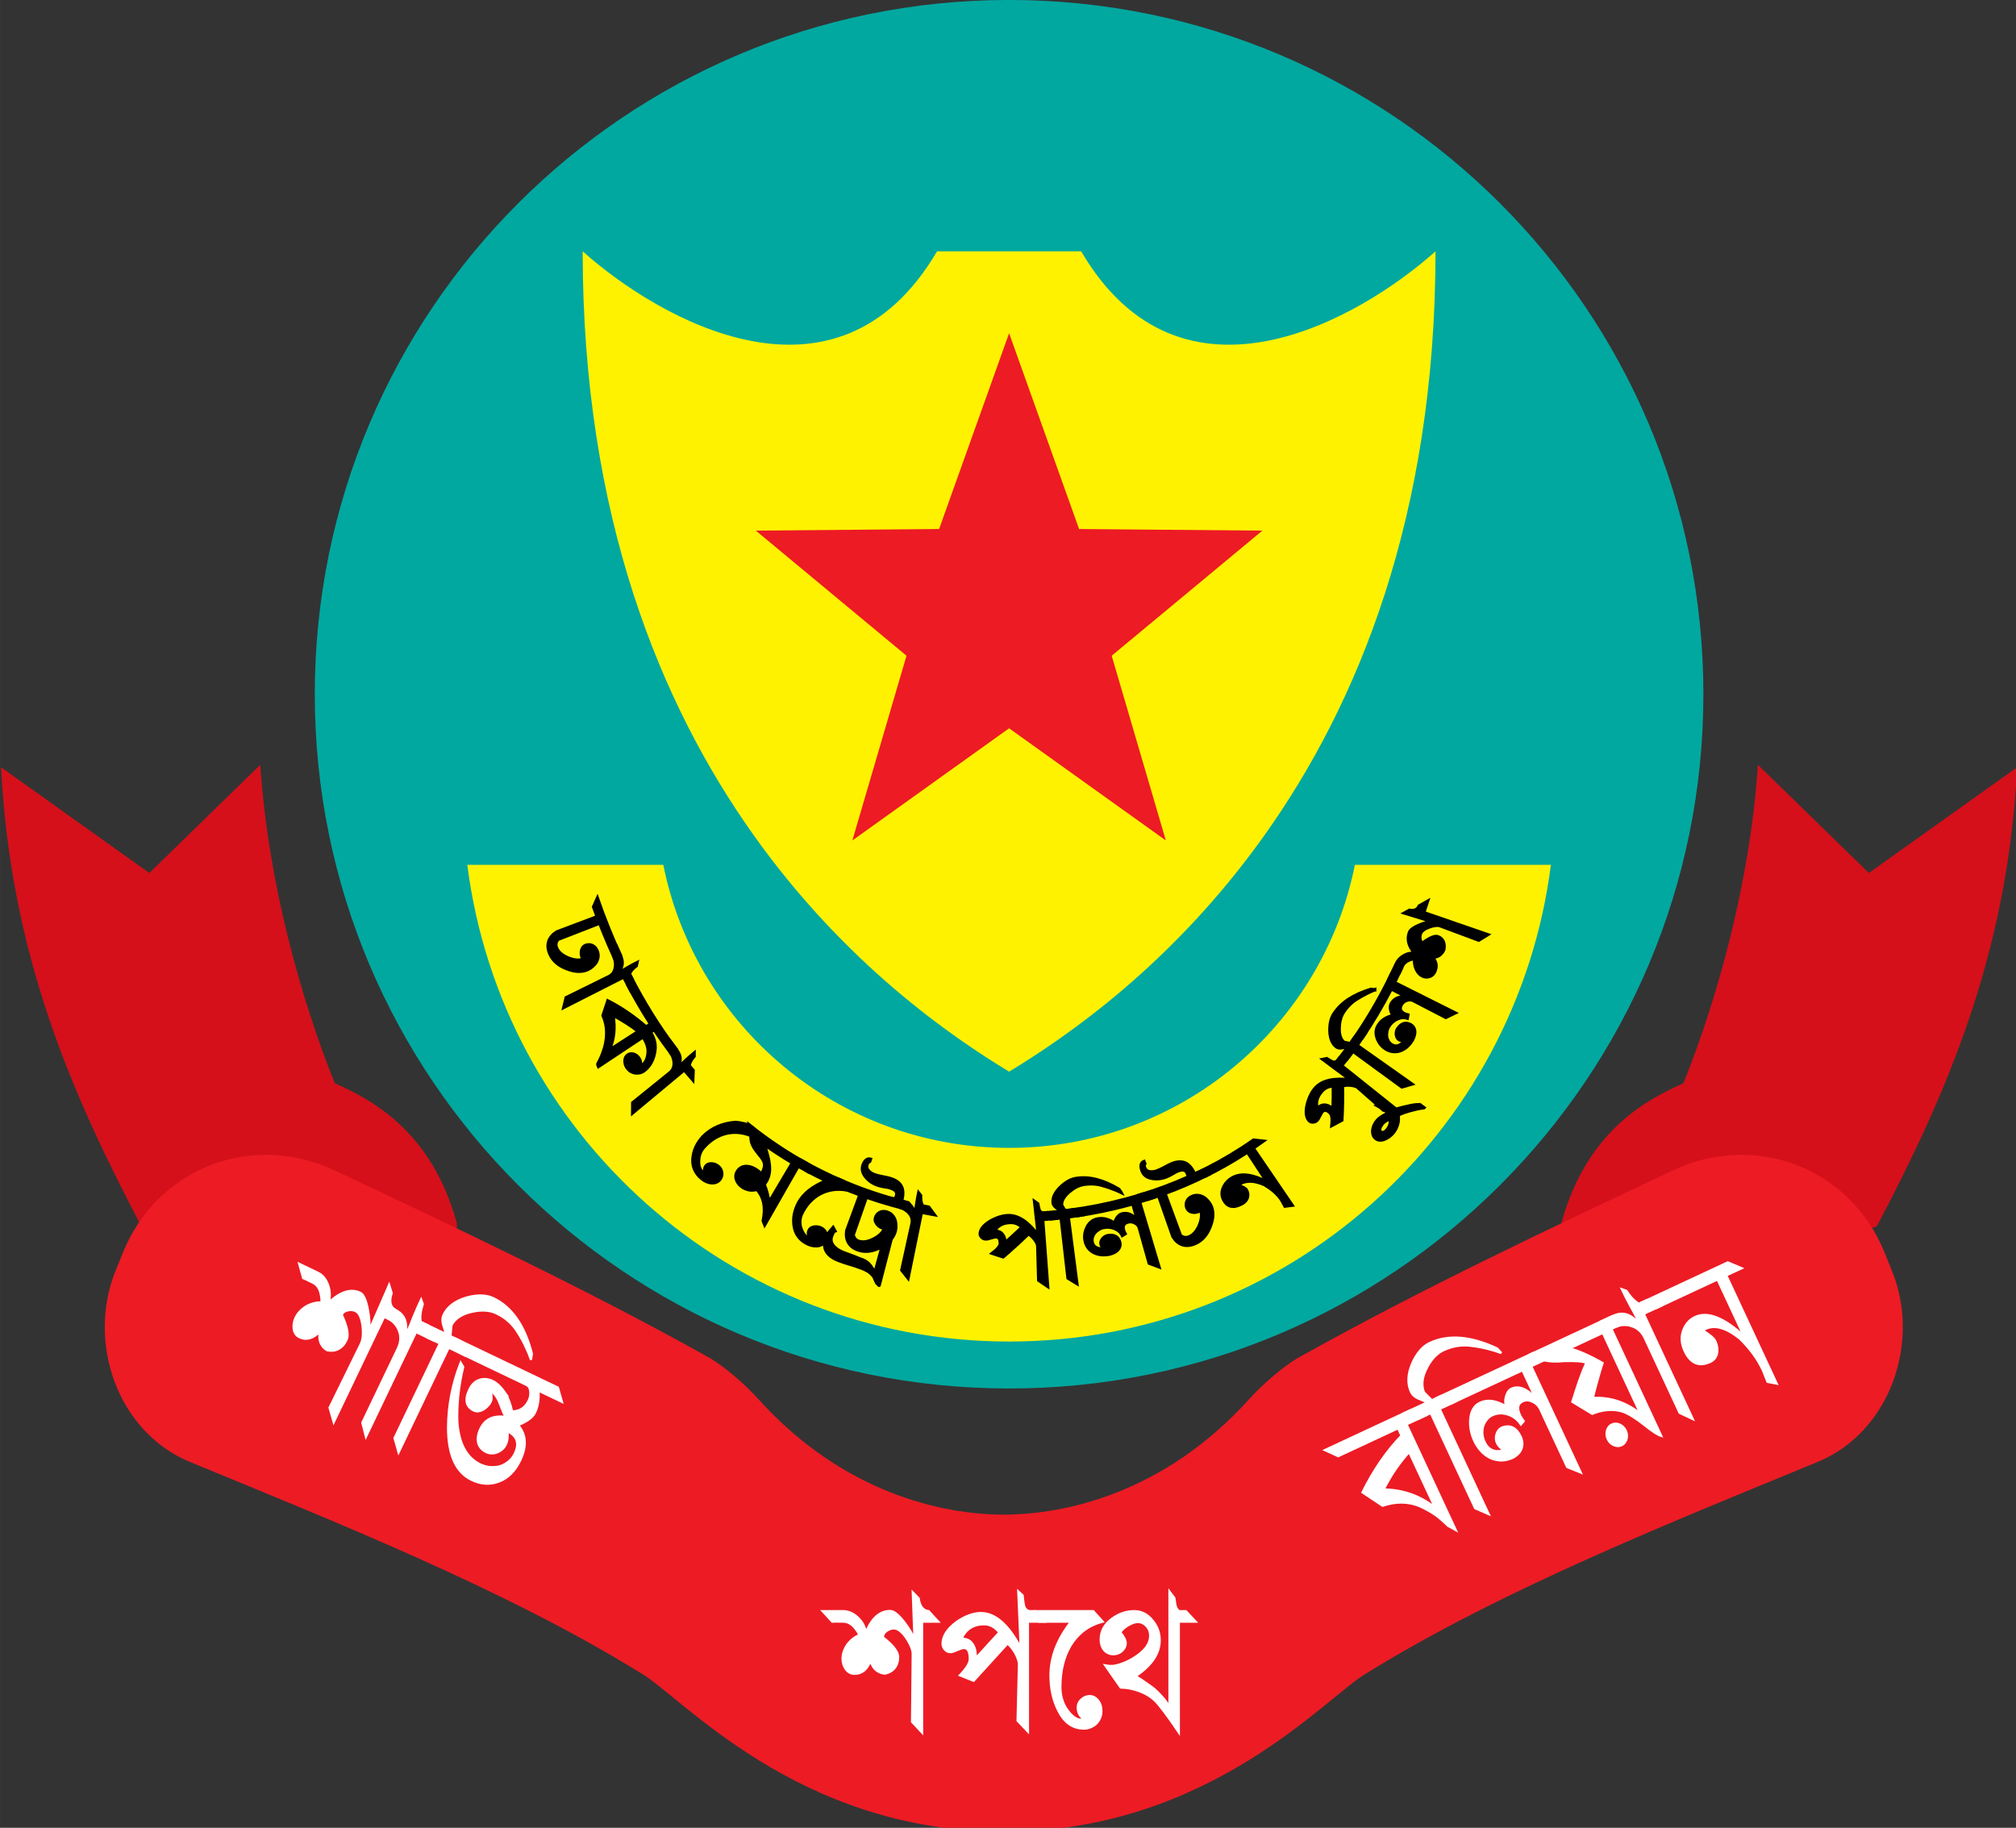 <?xml version="1.0" encoding="UTF-8" standalone="no"?>
<!-- Created with Inkscape (http://www.inkscape.org/) -->

<svg
   width="150.05"
   height="136.05"
   viewBox="0 0 39.701 35.997"
   version="1.1"
   id="svg136441"
   xmlns="http://www.w3.org/2000/svg"
   xmlns:svg="http://www.w3.org/2000/svg"
   xmlns:rdf="http://www.w3.org/1999/02/22-rdf-syntax-ns#"
   xmlns:cc="http://creativecommons.org/ns#"
   xmlns:dc="http://purl.org/dc/elements/1.1/">
  <rect x="0" y="0" width="39.701" height="35.997" fill="#333333" stroke="none"/>
  <title
     id="title891">Dhaka Metropolitan Police (DMP) Logo</title>
  <defs
     id="defs136438">
    <clipPath
       id="clip0">
      <rect
         x="274"
         y="88"
         width="481"
         height="481"
         id="rect139805" />
    </clipPath>
  </defs>
  <g
     id="layer1"
     transform="matrix(0.15,0,0,0.15,0.006,3.978345e-4)">
    <g
       id="g138599"
       transform="matrix(0.265,0,0,0.265,-385.583,-0.669)" />
    <g
       id="g138601"
       transform="matrix(0.265,0,0,0.265,-385.583,-0.669)" />
    <g
       id="g138603"
       transform="matrix(0.265,0,0,0.265,-385.583,-0.669)" />
    <g
       id="g138605"
       transform="matrix(0.265,0,0,0.265,-385.583,-0.669)" />
    <g
       id="g138607"
       transform="matrix(0.265,0,0,0.265,-385.583,-0.669)" />
    <g
       id="g138609"
       transform="matrix(0.265,0,0,0.265,-385.583,-0.669)" />
    <g
       id="g138611"
       transform="matrix(0.265,0,0,0.265,-385.583,-0.669)" />
    <g
       id="g138613"
       transform="matrix(0.265,0,0,0.265,-385.583,-0.669)" />
    <g
       id="g138615"
       transform="matrix(0.265,0,0,0.265,-385.583,-0.669)" />
    <g
       id="g138617"
       transform="matrix(0.265,0,0,0.265,-385.583,-0.669)" />
    <g
       id="g138619"
       transform="matrix(0.265,0,0,0.265,-385.583,-0.669)" />
    <g
       id="g138621"
       transform="matrix(0.265,0,0,0.265,-385.583,-0.669)" />
    <g
       id="g138623"
       transform="matrix(0.265,0,0,0.265,-385.583,-0.669)" />
    <g
       id="g138625"
       transform="matrix(0.265,0,0,0.265,-385.583,-0.669)" />
    <g
       id="g138627"
       transform="matrix(0.265,0,0,0.265,-385.583,-0.669)" />
    <g
       id="g58501"
       transform="matrix(0.975,0,0,0.975,-193.416,23.047)">
      <g
         id="g58450">
        <path
           d="m 240.721,69.845 c 0,-51.633 41.857,-93.49 93.49,-93.49 51.633,0 93.49,41.857 93.49,93.49 0,51.633 -41.857,93.49 -93.49,93.49 -51.633,0 -93.49,-41.857 -93.49,-93.49 z"
           fill="#4472c4"
           fill-rule="evenodd"
           id="path139810"
           style="fill:#01a8a0;fill-opacity:1;stroke-width:0.39" />
        <g
           id="g139779"
           transform="translate(229.212,-83.063)">
          <path
             id="path136553"
             style="fill:#fef200;fill-opacity:1;stroke:none;stroke-width:0.265px;stroke-linecap:butt;stroke-linejoin:miter;stroke-opacity:1"
             d="m 47.581,93.266 c 0,71.467 42.116,101.166 57.419,110.468 15.302,-9.303 57.419,-39.001 57.419,-110.468 -10.169,9.077 -34.203,23.056 -47.716,0 H 105 95.298 c -13.513,23.056 -37.548,9.077 -47.716,-10e-7 z" />
          <path
             id="polygon138597"
             d="m 105,104.291 -9.424,26.369 -24.682,0.216 20.291,16.847 -7.291,24.877 21.106,-15.105 21.106,15.105 -7.291,-24.877 20.291,-16.847 -24.682,-0.216 z"
             style="fill:#ed1b24;fill-opacity:1;stroke-width:0.07" />
        </g>
        <g
           id="g58422">
          <path
             id="path145574"
             style="fill:#fef200;fill-opacity:1;stroke-width:0.307"
             d="m 261.256,92.817 c 4.609,36.201 35.503,64.196 72.956,64.196 37.453,0 68.347,-27.994 72.956,-64.196 h -26.393 c -4.354,21.738 -23.544,38.118 -46.563,38.118 -23.02,0 -42.21,-16.379 -46.564,-38.118 z" />
          <g
             aria-label="ঢাকা মেট্রো পলিটন পুলিশ"
             id="text11622"
             style="font-size:58.96px;line-height:1.25;font-family:'Siyam Rupali';-inkscape-font-specification:'Siyam Rupali';stroke:#000000;stroke-width:1.716;stroke-miterlimit:4;stroke-dasharray:none;stroke-opacity:1"
             transform="matrix(0.262,0,0,0.262,198.675,10.624)">
            <path
               d="m 306.893,343.675 -21.5,8.365 c -1.073,1.364 -1.308,2.815 -0.698,4.335 0.871,2.17 2.905,3.951 6.075,5.268 2.935,1.166 5.504,1.381 7.703,0.712 -0.209,-0.379 -0.418,-0.758 -0.626,-1.138 -0.199,-0.557 -0.325,-1.145 -0.376,-1.765 -0.051,-0.619 -0.002,-1.207 0.148,-1.761 0.15,-0.554 0.382,-1.068 0.696,-1.542 0.331,-0.432 0.751,-0.753 1.26,-0.965 1.126,-0.47 2.251,-0.478 3.376,-0.037 1.143,0.482 1.99,1.369 2.554,2.667 0.845,1.946 0.714,3.911 -0.397,5.935 -0.441,0.739 -1.052,1.437 -1.833,2.093 -0.727,0.68 -1.535,1.227 -2.428,1.639 -2.96,1.364 -6.559,1.299 -10.781,-0.358 -4.419,-1.619 -7.401,-4.291 -8.862,-7.891 -0.944,-2.326 -1.073,-4.441 -0.405,-6.313 0.669,-1.874 2.034,-3.438 4.079,-4.704 l 20.757,-7.822 c -0.636,-1.685 -1.259,-3.376 -1.869,-5.072 0.639,-1.475 1.288,-2.941 1.945,-4.399 3.534,10.135 7.526,20.091 12.013,29.767 -0.486,1.569 -0.96,3.147 -1.421,4.733 -3.405,-7.108 -6.536,-14.371 -9.41,-21.748 z"
               style="font-family:Kalpurush;-inkscape-font-specification:Kalpurush;stroke:#000000;stroke-width:1.716;stroke-miterlimit:4;stroke-dasharray:none;stroke-opacity:1"
               id="path23068" />
            <path
               d="m 319.221,371.345 -30.757,15.619 c 0.39,-1.66 0.794,-3.312 1.21,-4.955 l 21.955,-10.818 c 0.917,-0.452 1.648,-1.058 2.197,-1.814 0.549,-0.756 0.9,-1.606 1.057,-2.55 0.211,-0.922 0.255,-1.879 0.133,-2.875 -0.104,-1.052 -0.372,-2.046 -0.805,-2.989 0.496,-1.56 1.003,-3.112 1.523,-4.655 0.557,1.251 1.121,2.499 1.694,3.741 0.913,1.98 1.23,3.694 0.936,5.17 -0.258,1.457 -1.138,2.968 -2.642,4.537 0.599,-0.297 1.329,-0.682 2.191,-1.157 0.863,-0.475 1.863,-1.065 3.006,-1.772 1.125,-0.65 2.104,-1.204 2.931,-1.658 0.863,-0.472 1.595,-0.856 2.194,-1.151 -0.116,0.523 -0.23,1.046 -0.343,1.57 -1.926,1.427 -3.106,2.847 -3.536,4.262 0.482,0.951 0.968,1.898 1.46,2.842 -0.434,1.548 -0.856,3.104 -1.265,4.668 -1.07,-1.991 -2.116,-3.996 -3.14,-6.015 z"
               style="font-family:Kalpurush;-inkscape-font-specification:Kalpurush;stroke:#000000;stroke-width:1.716;stroke-miterlimit:4;stroke-dasharray:none;stroke-opacity:1"
               id="path23070" />
            <path
               d="m 334.944,398.404 -2.012,1.336 c 2.341,3.522 3.016,7.188 2.022,11.171 -0.817,3.686 -2.517,6.581 -5.224,8.608 -0.661,0.495 -1.386,0.838 -2.177,1.025 -0.791,0.188 -1.589,0.234 -2.394,0.135 -0.773,-0.122 -1.537,-0.399 -2.288,-0.833 -0.72,-0.457 -1.352,-1.068 -1.893,-1.829 -0.379,-0.533 -0.662,-1.105 -0.849,-1.714 -0.155,-0.632 -0.232,-1.259 -0.232,-1.881 0.027,-0.583 0.143,-1.142 0.349,-1.675 0.265,-0.517 0.641,-0.941 1.128,-1.274 0.876,-0.598 1.851,-0.735 2.923,-0.425 1.073,0.31 1.97,0.982 2.704,2.018 0.445,0.629 0.713,1.273 0.803,1.936 0.116,0.7 0.101,1.414 -0.047,2.144 0.274,-0.058 0.547,-0.117 0.82,-0.176 1.84,-1.347 2.866,-3.394 3.149,-6.105 0.405,-2.749 -0.46,-5.612 -2.559,-8.702 l -22.918,15.216 c -0.129,-0.265 -0.224,-0.552 -0.286,-0.86 -0.029,-0.33 0.012,-0.589 0.123,-0.778 1.076,-1.867 1.946,-3.807 2.618,-5.817 0.731,-1.991 1.239,-3.983 1.529,-5.977 0.667,-4.595 0.144,-8.81 -1.598,-12.782 0.787,-2.525 1.606,-5.028 2.457,-7.508 6.973,3.565 13.442,8.031 19.663,13.399 l 2.326,-1.501 c -4.225,-6.55 -8.158,-13.313 -11.811,-20.249 0.401,-1.6 0.816,-3.191 1.244,-4.774 6.855,13.438 14.735,26.239 23.749,38.109 -0.032,0.381 -0.064,0.762 -0.094,1.143 -0.102,1.258 -0.193,2.521 -0.274,3.788 -0.585,-0.747 -1.165,-1.498 -1.741,-2.252 -3.209,-4.197 -6.277,-8.507 -9.209,-12.918 z m -8.11,0.946 c -1.844,-1.485 -3.839,-2.896 -5.993,-4.244 -2.122,-1.37 -4.501,-2.767 -7.148,-4.221 1.137,6.632 0.556,12.6 -1.941,18.012 0.025,0.04 0.051,0.079 0.076,0.119 5.002,-3.222 10.004,-6.443 15.006,-9.665 z"
               style="font-family:Kalpurush;-inkscape-font-specification:Kalpurush;stroke:#000000;stroke-width:1.716;stroke-miterlimit:4;stroke-dasharray:none;stroke-opacity:1"
               id="path23072" />
            <path
               d="m 350.354,419.098 -26.51,22.079 c -0.001,-1.722 0.016,-3.438 0.052,-5.146 l 19.038,-15.378 c 0.795,-0.642 1.376,-1.393 1.748,-2.248 0.372,-0.855 0.532,-1.756 0.484,-2.704 0.009,-0.939 -0.15,-1.874 -0.477,-2.81 -0.169,-0.523 -0.379,-1.022 -0.63,-1.495 -0.226,-0.426 -0.485,-0.832 -0.777,-1.219 0.159,-1.616 0.334,-3.224 0.527,-4.825 0.796,1.088 1.601,2.169 2.416,3.242 0.191,0.251 0.368,0.5 0.532,0.746 0,0 0,0 0,0 0.946,1.426 1.434,2.764 1.456,4.034 0.056,1.463 -0.478,3.12 -1.604,4.976 0.519,-0.421 1.146,-0.958 1.883,-1.61 0.737,-0.653 1.583,-1.448 2.544,-2.387 0.955,-0.881 1.789,-1.635 2.496,-2.259 0.738,-0.649 1.369,-1.185 1.888,-1.604 -0.003,0.528 -0.004,1.057 -0.003,1.586 -1.568,1.811 -2.411,3.446 -2.525,4.909 0.672,0.807 1.35,1.609 2.034,2.407 -0.084,1.593 -0.151,3.194 -0.2,4.801 -1.481,-1.676 -2.939,-3.375 -4.371,-5.094 z"
               style="font-family:Kalpurush;-inkscape-font-specification:Kalpurush;stroke:#000000;stroke-width:1.716;stroke-miterlimit:4;stroke-dasharray:none;stroke-opacity:1"
               id="path23074" />
            <path
               d="m 386.1,453.454 c -2.481,-1.149 -4.867,-1.87 -7.194,-2.145 -2.326,-0.274 -4.63,-0.159 -6.924,0.362 -2.116,0.517 -4.145,1.355 -6.079,2.534 -1.932,1.178 -3.796,2.759 -5.566,4.76 -1.536,1.736 -2.403,3.806 -2.548,6.231 -0.341,3.086 0.502,5.485 2.491,7.121 0.075,0.062 0.15,0.123 0.225,0.185 0.3,0.246 0.569,0.339 0.806,0.279 -0.379,-0.917 -0.531,-1.757 -0.464,-2.517 0.105,-0.73 0.373,-1.35 0.8,-1.864 0.327,-0.392 0.739,-0.663 1.234,-0.814 0.495,-0.151 1.007,-0.212 1.535,-0.184 0.59,0.027 1.165,0.142 1.728,0.346 0.599,0.233 1.137,0.54 1.615,0.922 1.029,0.822 1.638,1.872 1.832,3.167 0.219,1.263 -0.081,2.442 -0.917,3.534 -0.478,0.624 -1.072,1.084 -1.787,1.377 -0.715,0.293 -1.499,0.432 -2.352,0.415 -0.829,-0.049 -1.695,-0.254 -2.595,-0.619 -0.862,-0.334 -1.694,-0.827 -2.493,-1.479 -3.698,-3.015 -5.2,-6.895 -4.497,-11.422 0.52,-3.754 2.23,-7.119 5.016,-10.164 2.355,-2.371 4.964,-4.115 7.781,-5.28 2.845,-1.195 5.869,-1.875 9.067,-2.088 1.408,0.117 2.857,0.361 4.352,0.727 1.527,0.393 2.926,1.017 4.212,1.881 0.22,1.575 0.46,3.153 0.721,4.734 z"
               style="font-family:Kalpurush;-inkscape-font-specification:Kalpurush;stroke:#000000;stroke-width:1.716;stroke-miterlimit:4;stroke-dasharray:none;stroke-opacity:1"
               id="path23076" />
            <path
               d="m 414.536,471.656 c -1.891,-1.004 -3.766,-2.036 -5.624,-3.097 l -17.188,30.103 c -0.258,-0.645 -0.512,-1.29 -0.763,-1.935 1.438,-6.889 0.362,-12.21 -3.226,-16.21 -0.848,0.216 -1.646,0.333 -2.392,0.354 -0.717,0.019 -1.385,-0.051 -2.003,-0.209 -1.261,-0.324 -2.324,-0.786 -3.181,-1.378 -1.559,-1.077 -2.578,-2.429 -3.048,-4.028 -0.409,-1.605 -0.121,-3.053 0.832,-4.351 1.093,-1.489 2.613,-2.197 4.54,-2.167 1.655,0.026 3.409,0.692 5.307,1.984 1.005,0.684 1.708,1.412 2.11,2.196 1.537,-2.327 2.063,-4.385 1.617,-6.151 -0.312,-1.115 -1.316,-2.618 -2.977,-4.568 -0.859,-1.043 -1.565,-1.993 -2.123,-2.84 -0.5,-0.854 -0.883,-1.606 -1.153,-2.25 -0.392,-0.981 -0.621,-2.537 -0.649,-4.646 -0.291,-1.667 -0.559,-3.331 -0.804,-4.991 5.112,4.112 10.41,7.976 15.88,11.562 4.329,2.847 8.771,5.527 13.311,8.038 0.49,1.528 1.001,3.057 1.533,4.585 z m -20.678,15.698 12.143,-20.489 c -2.747,-1.628 -5.455,-3.319 -8.122,-5.072 -2.145,-1.407 -4.264,-2.856 -6.355,-4.344 1.391,4.434 2.283,7.734 2.499,10.064 0.006,0.042 0.011,0.083 0.016,0.124 0.44,3.454 -0.081,6.472 -1.706,9.032 -0.147,0.232 -0.284,0.448 -0.411,0.647 -0.126,0.199 -0.293,0.419 -0.5,0.66 0.67,1.683 1.2,3.282 1.579,4.803 0.419,1.545 0.667,3.045 0.735,4.503 0.041,0.024 0.081,0.048 0.122,0.072 z"
               style="font-family:Kalpurush;-inkscape-font-specification:Kalpurush;stroke:#000000;stroke-width:1.716;stroke-miterlimit:4;stroke-dasharray:none;stroke-opacity:1"
               id="path23078" />
            <path
               d="m 434.187,480.826 c -2.699,-0.459 -5.192,-0.527 -7.51,-0.18 -2.316,0.347 -4.51,1.064 -6.586,2.169 -1.906,1.054 -3.645,2.396 -5.202,4.04 -1.556,1.643 -2.941,3.658 -4.126,6.052 -1.004,2.134 -1.276,4.37 -0.761,6.715 1.045,3.778 2.896,5.934 5.397,6.4 -0.651,-0.806 -1.041,-1.587 -1.176,-2.339 -0.091,-0.732 0.005,-1.402 0.283,-2.009 0.425,-0.93 1.24,-1.506 2.436,-1.744 1.239,-0.218 2.413,-0.086 3.536,0.401 1.209,0.523 2.072,1.377 2.6,2.576 0.542,1.162 0.562,2.379 0.042,3.652 -0.297,0.728 -0.75,1.328 -1.363,1.799 -0.613,0.47 -1.333,0.811 -2.16,1.018 -0.812,0.171 -1.702,0.2 -2.667,0.084 -0.919,-0.097 -1.83,-0.345 -2.728,-0.744 -4.409,-1.96 -6.904,-5.328 -7.414,-9.885 -0.484,-3.762 0.287,-7.457 2.18,-11.125 2.641,-5.114 7.602,-8.792 14.495,-11.579 -3.568,-1.682 -7.087,-3.464 -10.552,-5.343 -0.519,-1.533 -1.016,-3.066 -1.492,-4.598 6.737,3.803 13.696,7.228 20.826,10.259 0.626,1.462 1.273,2.923 1.941,4.381 z"
               style="font-family:Kalpurush;-inkscape-font-specification:Kalpurush;stroke:#000000;stroke-width:1.716;stroke-miterlimit:4;stroke-dasharray:none;stroke-opacity:1"
               id="path23080" />
            <path
               d="m 443.952,484.514 -6.778,19.368 c 0.341,1.701 1.299,2.824 2.86,3.342 2.228,0.74 4.92,0.312 7.965,-1.323 2.745,-1.438 4.528,-3.27 5.414,-5.43 -0.427,-0.059 -0.853,-0.118 -1.28,-0.179 -0.551,-0.199 -1.079,-0.475 -1.582,-0.829 -0.493,-0.391 -0.901,-0.822 -1.227,-1.29 -0.325,-0.468 -0.572,-0.955 -0.742,-1.46 -0.116,-0.529 -0.091,-1.057 0.072,-1.582 0.373,-1.201 1.086,-2.09 2.129,-2.677 1.085,-0.574 2.283,-0.666 3.613,-0.284 0.758,0.218 1.427,0.539 2.011,0.965 0,0 0,0 0,0 0.985,0.72 1.727,1.742 2.232,3.074 0.287,0.806 0.438,1.719 0.451,2.736 0.066,0.991 -0.019,1.963 -0.262,2.915 -0.378,1.485 -1.088,2.908 -2.148,4.257 l -6.157,23.741 c 0.077,0.1 -0.048,-0.011 -0.381,-0.343 -0.283,-0.318 -0.589,-0.642 -0.918,-0.974 -0.268,-0.559 -0.515,-1.094 -0.741,-1.603 -0.236,-0.471 -0.422,-0.929 -0.559,-1.374 -0.114,-0.16 -0.23,-0.316 -0.35,-0.468 -0.983,-1.247 -2.167,-2.235 -3.56,-2.974 -1.576,-0.792 -3.442,-1.524 -5.61,-2.22 -0.565,-0.181 -1.13,-0.365 -1.693,-0.55 -0.529,-0.133 -1.122,-0.309 -1.778,-0.53 -0.763,-0.216 -1.542,-0.462 -2.336,-0.738 -0.747,-0.26 -1.542,-0.541 -2.379,-0.842 -6.956,-2.502 -9.102,-6.75 -6.85,-12.237 0.48,-1.17 1.649,-2.757 3.488,-4.819 0.299,0.566 0.601,1.131 0.906,1.696 -0.29,0.097 -0.566,0.346 -0.828,0.75 -0.218,0.421 -0.473,0.996 -0.765,1.726 -0.728,1.825 -0.474,3.56 0.812,5.196 1.342,1.613 3.405,2.917 6.166,3.85 0.3,0.106 0.868,0.306 1.582,0.552 0.74,0.256 1.727,0.634 3,1.138 0.772,0.297 1.516,0.6 2.233,0.912 0.729,0.274 1.483,0.553 2.261,0.834 1.29,0.604 2.267,1.243 2.931,1.93 0.71,0.7 1.354,1.561 1.935,2.583 0.131,0.262 0.262,0.523 0.394,0.785 0.187,0.415 0.376,0.829 0.565,1.243 0.067,0.146 0.134,0.292 0.201,0.438 l 3.846,-13.985 c -0.12,0.069 -0.24,0.136 -0.359,0.202 -4.19,2.312 -8.181,2.865 -11.764,1.698 -2.411,-0.785 -4.126,-2.067 -5.123,-3.796 -0.999,-1.731 -1.319,-3.795 -0.982,-6.185 l 6.788,-18.424 c -2.827,-1.042 -5.633,-2.143 -8.413,-3.303 -0.575,-1.432 -1.13,-2.866 -1.667,-4.3 9.053,3.941 18.392,7.244 27.913,9.877 0.104,0.029 0.208,0.058 0.313,0.086 0.083,-0.303 0.192,-0.62 0.326,-0.95 0.144,-0.368 0.258,-0.704 0.341,-1.007 0.183,-0.617 0.182,-1.175 3.2e-4,-1.674 -0.373,-1.027 -1.506,-1.8 -3.399,-2.362 -0.707,-0.21 -1.75,-0.401 -3.149,-0.592 -0.686,-0.133 -1.289,-0.264 -1.806,-0.39 -0.479,-0.114 -0.874,-0.223 -1.185,-0.325 -2.486,-0.821 -4.55,-2.197 -6.143,-4.085 -1.846,-2.151 -2.294,-4.323 -1.452,-6.48 0.457,-1.171 1.002,-1.972 1.627,-2.404 0.64,-0.469 1.314,-0.61 2.029,-0.425 -0.055,0.147 -0.1,0.32 -0.132,0.517 -0.033,0.198 -0.084,0.388 -0.153,0.572 -0.251,0.116 -0.505,0.293 -0.762,0.532 -0.257,0.239 -0.449,0.523 -0.575,0.854 -0.489,1.286 -0.294,2.434 0.61,3.44 0.729,0.898 1.778,1.593 3.138,2.068 0.453,0.158 1.008,0.33 1.664,0.511 0.672,0.145 1.449,0.323 2.35,0.534 1.827,0.347 3.181,0.641 4.103,0.922 1.964,0.596 3.467,1.404 4.522,2.458 0.566,0.564 1.003,1.198 1.311,1.904 0.785,1.751 0.804,4.177 0.01,7.257 1.155,0.298 2.312,0.586 3.472,0.864 0.883,1.344 1.785,2.682 2.707,4.016 -3.571,-0.796 -7.122,-1.682 -10.647,-2.656 -4.598,-1.271 -9.155,-2.697 -13.658,-4.273 z"
               style="font-family:Kalpurush;-inkscape-font-specification:Kalpurush;stroke:#000000;stroke-width:1.716;stroke-miterlimit:4;stroke-dasharray:none;stroke-opacity:1"
               id="path23082" />
            <path
               d="m 472.248,492.293 -6.877,33.799 c -1.082,-1.343 -2.145,-2.693 -3.189,-4.05 l 5.254,-23.897 c 0.219,-0.998 0.204,-1.947 -0.039,-2.847 -0.243,-0.9 -0.679,-1.703 -1.307,-2.413 -0.577,-0.739 -1.283,-1.37 -2.119,-1.897 -0.868,-0.576 -1.793,-0.989 -2.78,-1.244 -0.877,-1.363 -1.734,-2.731 -2.571,-4.103 1.291,0.356 2.585,0.7 3.882,1.031 2.067,0.529 3.567,1.346 4.513,2.494 0.953,1.107 1.568,2.734 1.847,4.886 0.142,-0.653 0.296,-1.464 0.464,-2.433 0.168,-0.97 0.331,-2.119 0.495,-3.452 0.196,-1.284 0.376,-2.394 0.538,-3.323 0.171,-0.968 0.329,-1.78 0.472,-2.432 0.326,0.414 0.653,0.827 0.983,1.239 -0.094,2.393 0.267,4.195 1.09,5.407 1.026,0.209 2.053,0.41 3.082,0.604 0.928,1.295 1.875,2.584 2.841,3.866 -2.2,-0.378 -4.394,-0.79 -6.581,-1.235 z"
               style="font-family:Kalpurush;-inkscape-font-specification:Kalpurush;stroke:#000000;stroke-width:1.716;stroke-miterlimit:4;stroke-dasharray:none;stroke-opacity:1"
               id="path23084" />
            <path
               d="m 534.557,496.029 2.56,34.342 c -1.544,-1.028 -3.071,-2.069 -4.58,-3.122 -0.153,-5.878 -0.318,-11.756 -0.495,-17.634 -0.031,-0.51 -0.2,-1.051 -0.503,-1.624 -0.306,-0.612 -0.724,-1.257 -1.251,-1.937 -0.525,-0.64 -1.041,-1.184 -1.55,-1.632 -0.509,-0.447 -0.989,-0.819 -1.442,-1.114 -3.285,3.221 -6.697,6.379 -10.231,9.466 -0.941,0.821 -1.891,1.636 -2.852,2.446 -1.839,-0.585 -3.664,-1.192 -5.476,-1.819 2.717,-2.075 4.037,-3.788 4.055,-5.037 0.033,-2.281 -0.705,-3.427 -2.199,-3.463 -0.353,-0.009 -0.729,0.04 -1.13,0.146 -0.404,0.107 -0.909,0.246 -1.539,0.421 -1.12,0.392 -2.019,0.568 -2.683,0.537 -0.753,-0.036 -1.427,-0.347 -2.013,-0.932 -0.543,-0.582 -0.791,-1.208 -0.75,-1.875 0.071,-1.177 0.602,-2.325 1.571,-3.453 1.013,-1.127 2.371,-2.159 4.067,-3.12 1.563,-0.847 3.1,-1.495 4.624,-1.943 1.509,-0.443 2.922,-0.672 4.255,-0.682 0.013,-10e-5 0.026,-1.8e-4 0.039,-2.4e-4 5.206,-0.022 10.085,3.355 15.208,10.165 0.043,-0.022 0.086,-0.045 0.129,-0.067 -0.314,-2.856 -0.647,-5.73 -0.997,-8.623 -0.35,-2.893 -0.672,-5.788 -0.969,-8.685 0.538,0.381 1.079,0.761 1.622,1.138 0.324,1.751 0.589,2.877 0.792,3.374 0.578,1.063 1.524,1.55 2.83,1.445 0.337,-0.027 0.712,-0.097 1.126,-0.211 1.27,0.997 2.556,1.984 3.857,2.961 -2.021,0.201 -4.046,0.377 -6.072,0.528 z m -10.537,3.923 c -1.745,-1.637 -3.645,-2.438 -5.749,-2.419 -0.436,0.004 -0.857,0.024 -1.264,0.061 0,0 0,0 0,0 -3.302,0.302 -5.706,1.716 -7.257,4.337 1.957,0.056 3.36,0.661 4.227,1.85 0.909,1.187 1.263,2.662 1.031,4.43 0.683,-0.594 1.36,-1.19 2.032,-1.79 2.386,-2.124 4.713,-4.282 6.981,-6.469 z"
               style="font-family:Kalpurush;-inkscape-font-specification:Kalpurush;stroke:#000000;stroke-width:1.716;stroke-miterlimit:4;stroke-dasharray:none;stroke-opacity:1"
               id="path23086" />
            <path
               d="m 574.812,482.022 c -1.315,-0.632 -2.733,-1.226 -4.253,-1.788 -1.53,-0.6 -3.218,-1.153 -5.065,-1.672 -1.681,-0.515 -3.356,-0.806 -5.041,-0.874 -1.645,-0.075 -3.307,0.035 -4.998,0.329 -2.479,0.431 -4.875,1.683 -7.283,3.763 -2.665,2.273 -4.005,4.531 -3.898,6.859 0.577,0.981 1.159,1.96 1.748,2.937 1.276,-0.158 2.551,-0.326 3.823,-0.505 1.342,0.923 2.7,1.835 4.072,2.734 -2.068,0.322 -4.14,0.618 -6.217,0.886 l 4.426,34.207 c -1.522,-0.913 -3.028,-1.838 -4.519,-2.775 l -3.534,-30.991 c -1.805,0.206 -3.613,0.391 -5.424,0.556 -1.272,-0.989 -2.528,-1.988 -3.77,-2.997 3.135,-0.241 6.265,-0.542 9.385,-0.905 -0.901,-0.627 -1.795,-1.26 -2.682,-1.897 -1.006,-0.763 -1.546,-1.6 -1.637,-2.499 -0.267,-2.666 1.046,-5.305 3.78,-8.008 2.674,-2.539 5.284,-4.017 7.963,-4.443 6.912,-1.099 13.955,0.79 22.024,5.539 0.365,0.515 0.731,1.029 1.099,1.543 z"
               style="font-family:Kalpurush;-inkscape-font-specification:Kalpurush;stroke:#000000;stroke-width:1.716;stroke-miterlimit:4;stroke-dasharray:none;stroke-opacity:1"
               id="path23088" />
            <path
               d="m 584.335,486.951 9.969,33.395 c -1.672,-0.609 -3.33,-1.235 -4.974,-1.877 l -5.095,-18.168 c -0.319,-1.136 -1.07,-1.985 -2.24,-2.561 -0.573,-0.315 -1.163,-0.509 -1.771,-0.581 -0.599,-0.071 -1.215,-0.024 -1.851,0.141 -2.045,0.528 -2.815,1.879 -2.274,4.097 0.121,0.496 0.393,1.139 0.818,1.924 -0.463,0.296 -0.927,0.59 -1.392,0.883 -0.763,-1.637 -2.082,-2.815 -3.937,-3.565 -1.813,-0.76 -3.741,-0.925 -5.819,-0.506 -0.909,0.183 -1.742,0.526 -2.502,1.03 -0.768,0.466 -1.431,1.028 -1.99,1.688 -0.515,0.652 -0.905,1.399 -1.168,2.243 -0.226,0.797 -0.271,1.602 -0.131,2.416 0.451,2.625 2.542,3.89 6.315,3.637 -1.018,-0.882 -1.594,-1.716 -1.74,-2.487 -0.176,-0.927 0.097,-1.817 0.804,-2.676 0.745,-0.906 1.64,-1.466 2.698,-1.685 3.418,-0.509 5.485,0.664 6.173,3.66 0.245,1.274 -0.055,2.433 -0.92,3.472 -0.864,1.037 -2.295,1.834 -4.287,2.36 -1.649,0.335 -3.206,0.415 -4.659,0.244 -1.461,-0.21 -2.764,-0.64 -3.905,-1.283 -1.096,-0.651 -2.004,-1.498 -2.727,-2.536 -0.729,-1.077 -1.198,-2.316 -1.419,-3.714 -0.355,-2.252 0.028,-4.439 1.096,-6.568 1.21,-2.354 2.98,-3.738 5.358,-4.195 3.059,-0.588 6.07,0.252 9.169,2.526 -0.229,-0.997 0.055,-2.027 0.831,-3.099 0.767,-1.11 1.625,-1.783 2.591,-2.025 1.346,-0.336 2.623,-0.273 3.85,0.193 1.451,0.551 2.834,1.669 4.156,3.355 l -2.457,-8.742 c -0.972,0.273 -1.945,0.54 -2.92,0.801 -8.449,2.254 -17.039,4.02 -25.712,5.311 -1.387,-0.906 -2.76,-1.824 -4.116,-2.754 9.787,-1.301 19.476,-3.21 28.978,-5.747 3.046,-0.814 6.075,-1.692 9.082,-2.635 1.468,0.693 2.951,1.372 4.448,2.035 -2.099,0.696 -4.208,1.361 -6.328,1.994 z"
               style="font-family:Kalpurush;-inkscape-font-specification:Kalpurush;stroke:#000000;stroke-width:1.716;stroke-miterlimit:4;stroke-dasharray:none;stroke-opacity:1"
               id="path23090" />
            <path
               d="m 597.404,482.6 7.967,21.637 c 1.354,1.093 2.819,1.345 4.369,0.746 2.212,-0.855 4.048,-2.888 5.399,-6.06 1.197,-2.937 1.413,-5.508 0.742,-7.704 -0.379,0.21 -0.758,0.419 -1.139,0.627 -1.125,0.488 -2.319,0.589 -3.566,0.299 -1.206,-0.307 -2.019,-0.996 -2.45,-2.051 -0.461,-1.128 -0.463,-2.252 -0.022,-3.371 0.482,-1.137 1.361,-1.975 2.645,-2.531 1.926,-0.835 3.873,-0.704 5.895,0.397 0.739,0.438 1.439,1.044 2.099,1.819 0.684,0.721 1.238,1.525 1.656,2.414 1.386,2.944 1.352,6.549 -0.334,10.788 -1.649,4.437 -4.404,7.44 -8.093,8.889 -2.383,0.936 -4.54,1.045 -6.423,0.351 -1.886,-0.695 -3.432,-2.089 -4.654,-4.161 l -7.332,-20.926 c -1.805,0.632 -3.619,1.241 -5.441,1.827 -1.369,-0.716 -2.725,-1.445 -4.069,-2.186 8.516,-2.6 16.866,-5.716 24.968,-9.339 -0.128,-0.287 -0.265,-0.592 -0.409,-0.915 -0.123,-0.376 -0.248,-0.707 -0.377,-0.994 -0.768,-1.817 -2.474,-2.106 -5.132,-0.982 -0.606,0.256 -1.529,0.772 -2.809,1.545 -0.614,0.333 -1.146,0.608 -1.587,0.825 -0.442,0.217 -0.836,0.392 -1.18,0.525 -2.445,0.948 -4.936,1.207 -7.41,0.779 -2.698,-0.436 -4.394,-1.834 -5.144,-4.109 -0.788,-2.391 -0.434,-3.889 1.027,-4.514 0.051,0.149 0.127,0.31 0.227,0.483 0.101,0.173 0.183,0.353 0.247,0.539 -0.363,0.623 -0.435,1.27 -0.208,1.94 0.442,1.303 1.307,2.07 2.61,2.283 1.213,0.202 2.486,0.062 3.803,-0.423 0.451,-0.166 0.99,-0.388 1.613,-0.665 0.65,-0.33 1.382,-0.694 2.213,-1.105 1.595,-0.879 2.812,-1.506 3.702,-1.876 2.761,-1.147 5.157,-1.276 7.273,-0.337 1.733,0.89 3.289,2.75 4.618,5.596 0.586,-0.274 1.171,-0.55 1.755,-0.829 1.529,0.488 3.071,0.96 4.624,1.414 -7.033,3.512 -14.275,6.632 -21.674,9.354 z"
               style="font-family:Kalpurush;-inkscape-font-specification:Kalpurush;stroke:#000000;stroke-width:1.716;stroke-miterlimit:4;stroke-dasharray:none;stroke-opacity:1"
               id="path23092" />
            <path
               d="m 642.761,459.362 19.993,29.318 c -1.214,0.163 -2.427,0.316 -3.638,0.458 -0.557,-1.022 -1.116,-2.042 -1.676,-3.062 -1.941,-3.011 -4.812,-5.556 -8.516,-7.769 0,0 0,0 0,0 -0.162,-0.097 -0.325,-0.193 -0.49,-0.288 -5.094,-2.194 -9.229,-2.339 -12.675,-0.354 -0.407,0.28 -0.669,0.542 -0.786,0.79 2.398,0.854 3.827,1.618 4.267,2.369 0.714,1.221 0.905,2.5 0.55,3.838 -0.374,1.303 -1.28,2.363 -2.711,3.155 -4.445,2.459 -7.628,1.695 -9.494,-1.96 -1.019,-1.996 -1.05,-4.049 -0.16,-6.158 0.991,-2.209 2.516,-3.882 4.614,-5.068 3.948,-2.232 8.825,-1.916 15.029,0.798 0.859,0.376 1.743,0.797 2.653,1.264 0.039,-0.025 0.077,-0.051 0.116,-0.076 l -10.025,-15.281 c -0.429,0.281 -0.86,0.561 -1.291,0.839 -6.562,4.238 -13.384,8.091 -20.411,11.555 -1.532,-0.472 -3.052,-0.96 -4.561,-1.465 8.014,-3.785 15.769,-8.076 23.182,-12.865 2.1,-1.352 4.174,-2.745 6.222,-4.179 1.619,0.21 3.248,0.399 4.886,0.566 -1.674,1.219 -3.367,2.412 -5.078,3.577 z"
               style="font-family:Kalpurush;-inkscape-font-specification:Kalpurush;stroke:#000000;stroke-width:1.716;stroke-miterlimit:4;stroke-dasharray:none;stroke-opacity:1"
               id="path23094" />
            <path
               d="m 688.235,417.014 26.9,21.502 c -1.812,0.442 -3.622,0.86 -5.43,1.255 -4.402,-3.9 -8.812,-7.789 -13.232,-11.667 -0.394,-0.325 -0.905,-0.571 -1.531,-0.74 -0.656,-0.194 -1.412,-0.329 -2.269,-0.408 -0.826,-0.054 -1.575,-0.05 -2.248,0.015 -0.673,0.065 -1.271,0.16 -1.796,0.288 0.144,5.81 0.046,11.711 -0.308,17.682 -1.691,0.932 -3.389,1.839 -5.092,2.721 0.369,-3.399 0.034,-5.537 -0.859,-6.41 -1.632,-1.595 -2.971,-1.848 -4.025,-0.791 -0.249,0.25 -0.472,0.556 -0.671,0.919 -0.201,0.367 -0.447,0.828 -0.754,1.405 -0.487,1.082 -0.978,1.854 -1.458,2.312 -0.545,0.521 -1.234,0.793 -2.061,0.815 -0.795,-0.009 -1.419,-0.261 -1.874,-0.75 -0.803,-0.863 -1.269,-2.039 -1.419,-3.517 -0.119,-1.509 0.067,-3.203 0.536,-5.091 0.46,-1.715 1.046,-3.273 1.768,-4.684 0.722,-1.411 1.535,-2.602 2.454,-3.579 3.528,-3.751 9.29,-4.953 17.758,-4.047 0.013,-0.046 0.025,-0.093 0.038,-0.14 -2.303,-1.717 -4.632,-3.434 -6.986,-5.152 -2.354,-1.718 -4.69,-3.458 -7.01,-5.218 0.642,-0.128 1.284,-0.26 1.927,-0.396 1.5,0.958 2.504,1.532 3.006,1.724 1.169,0.305 2.165,-0.05 2.97,-1.069 0.208,-0.263 0.41,-0.583 0.605,-0.962 1.589,-0.246 3.182,-0.512 4.777,-0.798 -1.217,1.611 -2.455,3.204 -3.716,4.781 z m -4.284,10.322 c -2.381,0.142 -4.257,0.963 -5.679,2.491 -2.693,2.896 -3.596,5.907 -2.66,9.196 1.387,-1.379 2.79,-1.979 4.249,-1.789 1.486,0.158 2.801,0.917 3.923,2.302 0.177,-4.105 0.231,-8.174 0.167,-12.201 z"
               style="font-family:Kalpurush;-inkscape-font-specification:Kalpurush;stroke:#000000;stroke-width:1.716;stroke-miterlimit:4;stroke-dasharray:none;stroke-opacity:1"
               id="path23096" />
            <path
               d="m 730.511,438.533 c -0.859,0.12 -1.755,0.267 -2.689,0.44 -0.251,0.046 -0.504,0.094 -0.761,0.144 -1.182,0.26 -2.377,0.563 -3.588,0.907 -1.148,0.329 -2.265,0.672 -3.351,1.03 -1.087,0.423 -2.049,0.838 -2.89,1.251 0.509,3.243 -0.324,6.326 -2.509,9.145 -1.432,1.651 -3.059,2.795 -4.85,3.423 -1.788,0.565 -3.243,0.308 -4.368,-0.732 -0.577,-0.534 -0.959,-1.192 -1.15,-1.972 -0.195,-0.717 -0.235,-1.488 -0.122,-2.313 0.113,-0.826 0.376,-1.675 0.787,-2.552 0.409,-0.814 0.932,-1.587 1.573,-2.322 1.027,-1.18 2.769,-2.305 5.245,-3.444 -0.235,-0.642 -0.839,-1.329 -1.81,-2.068 -0.972,-0.676 -2.125,-1.346 -3.458,-2.018 1.186,-0.475 2.372,-0.962 3.557,-1.46 1.066,0.18 2.123,0.622 3.166,1.332 1.013,0.748 1.856,1.454 2.531,2.122 1.263,-0.382 2.603,-0.746 4.021,-1.096 1.481,-0.365 2.884,-0.679 4.215,-0.936 0.524,-0.095 0.986,-0.172 1.388,-0.231 0.474,-0.069 0.862,-0.111 1.165,-0.124 0.619,-0.043 1.224,-0.067 1.814,-0.073 0.694,0.515 1.389,1.03 2.083,1.545 z m -20.976,7.83 c -1.776,2.115 -2.247,3.621 -1.343,4.564 0.761,0.681 1.684,0.569 2.761,-0.357 0.884,-0.826 1.573,-1.891 2.059,-3.187 0.299,-1.258 0.328,-2.243 0.101,-2.951 -0.65,0.103 -1.257,0.304 -1.821,0.604 -0.566,0.363 -1.151,0.805 -1.757,1.326 z"
               style="font-family:Kalpurush;-inkscape-font-specification:Kalpurush;stroke:#000000;stroke-width:1.716;stroke-miterlimit:4;stroke-dasharray:none;stroke-opacity:1"
               id="path23098" />
            <path
               d="m 705.227,377.924 c -1.363,0.544 -2.768,1.193 -4.218,1.939 -1.485,0.728 -3.042,1.606 -4.681,2.625 -1.523,0.898 -2.876,1.944 -4.069,3.145 -1.173,1.167 -2.218,2.47 -3.146,3.916 -1.361,2.119 -2.058,4.725 -2.154,7.892 -0.127,3.485 0.63,5.989 2.414,7.486 1.111,0.243 2.224,0.479 3.34,0.71 0.746,-1.04 1.483,-2.087 2.212,-3.142 1.586,-0.36 3.174,-0.741 4.763,-1.142 -1.16,1.738 -2.343,3.459 -3.549,5.162 l 28.149,19.892 c -1.702,0.506 -3.404,0.993 -5.105,1.46 l -25.172,-18.398 c -0.636,0.867 -1.278,1.73 -1.926,2.588 -0.441,0.585 -0.885,1.168 -1.331,1.748 -1.585,0.255 -3.167,0.49 -4.745,0.706 1.165,-1.465 2.312,-2.945 3.439,-4.44 0.753,-0.995 1.497,-1.997 2.233,-3.006 -1.07,0.234 -2.139,0.458 -3.207,0.672 -0.919,0.16 -1.697,0.105 -2.33,-0.155 0,0 0,0 0,0 -0.221,-0.091 -0.425,-0.207 -0.612,-0.348 -0.297,-0.224 -0.574,-0.47 -0.83,-0.738 -1.586,-1.66 -2.382,-4.145 -2.506,-7.43 -0.063,-3.663 0.609,-6.568 2.106,-8.825 3.858,-5.814 10.046,-9.801 19.046,-12.555 0.626,0.081 1.253,0.16 1.88,0.238 z"
               style="font-family:Kalpurush;-inkscape-font-specification:Kalpurush;stroke:#000000;stroke-width:1.716;stroke-miterlimit:4;stroke-dasharray:none;stroke-opacity:1"
               id="path23100" />
            <path
               d="m 715.367,374.243 31.158,15.6 c -1.58,0.782 -3.163,1.548 -4.747,2.296 l -16.748,-8.678 c -1.047,-0.543 -2.181,-0.573 -3.401,-0.108 -1.235,0.408 -2.161,1.192 -2.793,2.36 -1.007,1.863 -0.539,3.347 1.454,4.456 0.446,0.248 1.102,0.485 1.967,0.707 -0.097,0.54 -0.197,1.08 -0.298,1.62 -1.719,-0.551 -3.479,-0.383 -5.287,0.473 -1.788,0.818 -3.216,2.126 -4.315,3.939 -0.481,0.793 -0.793,1.638 -0.936,2.539 -0.177,0.88 -0.212,1.748 -0.105,2.606 0.131,0.82 0.417,1.612 0.86,2.376 0.434,0.705 0.996,1.283 1.689,1.73 2.237,1.443 4.579,0.758 6.944,-2.184 -1.337,0.151 -2.339,0.011 -3.005,-0.403 -0.801,-0.498 -1.271,-1.3 -1.424,-2.401 -0.162,-1.16 0.032,-2.198 0.587,-3.124 1.941,-2.858 4.204,-3.579 6.869,-2.053 1.102,0.684 1.749,1.69 1.927,3.026 0.177,1.336 -0.205,2.923 -1.165,4.739 -0.868,1.436 -1.862,2.633 -2.97,3.585 -1.141,0.931 -2.338,1.599 -3.583,2.004 -1.22,0.366 -2.457,0.462 -3.709,0.292 -1.286,-0.192 -2.514,-0.684 -3.692,-1.467 -1.897,-1.261 -3.247,-3.021 -4.091,-5.246 -0.914,-2.481 -0.735,-4.72 0.539,-6.782 1.638,-2.651 4.299,-4.305 8.071,-5.043 -0.886,-0.508 -1.451,-1.416 -1.709,-2.715 -0.292,-1.319 -0.202,-2.41 0.28,-3.286 1.462,-2.66 4.119,-3.807 8.06,-3.468 l -8.062,-4.173 c -4.514,8.739 -9.493,17.192 -14.972,25.272 -1.604,0.407 -3.207,0.793 -4.807,1.158 7.471,-10.634 14.037,-21.977 19.786,-33.814 1.519,-0.608 3.038,-1.233 4.556,-1.876 -0.952,2.027 -1.928,4.042 -2.927,6.042 z"
               style="font-family:Kalpurush;-inkscape-font-specification:Kalpurush;stroke:#000000;stroke-width:1.716;stroke-miterlimit:4;stroke-dasharray:none;stroke-opacity:1"
               id="path23102" />
            <path
               d="m 730.411,338.282 32.843,11.341 c -1.512,0.951 -3.029,1.887 -4.549,2.809 -6.615,-2.473 -13.231,-4.94 -19.849,-7.401 -1.3,-0.465 -3.19,-0.237 -5.688,0.631 -2.423,0.894 -3.894,2.01 -4.425,3.394 -0.343,0.895 -0.426,1.867 -0.25,2.922 0.156,1 0.595,1.648 1.326,1.94 3.74,-2.678 6.322,-3.817 7.842,-3.243 1.325,0.5 2.253,1.331 2.775,2.501 0.501,1.113 0.602,2.495 0.291,4.136 -0.506,1.172 -1.278,2.14 -2.31,2.897 -1.051,0.7 -2.273,1.026 -3.662,0.982 2.089,2.139 2.548,4.615 1.33,7.372 -0.553,1.252 -1.453,2.099 -2.687,2.534 -1.252,0.378 -2.432,0.304 -3.539,-0.205 -0.715,-0.329 -1.345,-0.792 -1.895,-1.387 -0.567,-0.651 -1.035,-1.377 -1.408,-2.176 -0.354,-0.839 -0.604,-1.724 -0.751,-2.655 -0.147,-0.931 -0.172,-1.851 -0.077,-2.764 -3.259,0.496 -5.35,1.774 -6.319,3.889 -1.016,2.122 -1.592,3.318 -1.75,3.747 -1.512,0.614 -3.024,1.212 -4.537,1.793 1.126,-2.288 2.22,-4.594 3.285,-6.918 0.781,-1.704 2.091,-3.051 3.95,-4.067 1.859,-1.016 3.712,-1.36 5.568,-1 -3.261,-3.804 -4.186,-7.422 -2.793,-11.005 0.482,-1.239 2.182,-2.431 5.111,-3.66 2.726,-1.122 4.803,-1.707 6.268,-1.702 0.022,-0.062 0.044,-0.125 0.067,-0.187 -4.67,-1.425 -9.337,-2.86 -14.001,-4.304 0.834,-0.461 1.668,-0.928 2.5,-1.4 2.464,0.458 4.141,-0.271 5.003,-2.205 1.429,-0.787 2.855,-1.588 4.278,-2.403 -0.632,1.938 -1.282,3.871 -1.949,5.796 z"
               style="font-family:Kalpurush;-inkscape-font-specification:Kalpurush;stroke:#000000;stroke-width:1.716;stroke-miterlimit:4;stroke-dasharray:none;stroke-opacity:1"
               id="path23104" />
          </g>
        </g>
      </g>
      <g
         id="g58278">
        <g
           id="g9594"
           transform="translate(788.766,-52.084)">
          <path
             style="fill:#d5101a;fill-opacity:1;stroke:none;stroke-width:0.265px;stroke-linecap:butt;stroke-linejoin:miter;stroke-opacity:1"
             d="m -528.838,206.267 -0.082,-13.108 c -3.321,-12.207 -11.259,-16.572 -16.429,-18.837 -4.509,-11.176 -9.008,-27.102 -10.033,-42.89 l -14.944,14.569 -19.971,-14.241 c 1.31,25.385 9.587,44.107 18.905,61.833 z"
             id="path9020" />
          <path
             style="fill:#d5101a;fill-opacity:1;stroke:none;stroke-width:0.265px;stroke-linecap:butt;stroke-linejoin:miter;stroke-opacity:1"
             d="m -380.27,206.267 0.082,-13.108 c 3.321,-12.207 11.259,-16.572 16.429,-18.837 4.509,-11.176 9.008,-27.102 10.033,-42.89 l 14.944,14.569 19.971,-14.241 c -1.31,25.385 -9.587,44.107 -18.905,61.833 z"
             id="path4889" />
          <path
             id="path3946"
             style="fill:#ed1b24;fill-opacity:1;stroke:none;stroke-width:1px;stroke-linecap:butt;stroke-linejoin:miter;stroke-opacity:1"
             d="m -2094.01,694.17 c -30.652,0.447 -59.075,18.761 -71.635,49.844 l -3.689,9.131 c -14.794,36.614 1.233,81.976 37.707,97.039 72.18,29.808 160.085,64.615 229.033,107.246 20.389,11.491 79.46,80.678 184.594,80.678 105.133,0 164.205,-69.186 184.594,-80.678 68.948,-42.631 156.854,-77.438 229.033,-107.246 36.474,-15.063 52.502,-60.425 37.707,-97.039 l -3.689,-9.131 c -17.474,-43.246 -65.652,-61.777 -107.824,-41.855 -63.227,29.868 -126.456,59.557 -189.684,94.824 -8.108,4.523 -19.145,14.313 -25.354,21.213 C -1636.347,866.124 -1687.026,877 -1718,877 c -30.974,0 -81.653,-10.876 -124.783,-58.805 -6.209,-6.9 -17.245,-16.69 -25.354,-21.213 -63.227,-35.267 -126.456,-64.956 -189.684,-94.824 -11.861,-5.603 -24.195,-8.163 -36.19,-7.988 z"
             transform="scale(0.265)" />
        </g>
        <g
           id="g44689"
           transform="rotate(25.57,242.528,914.385)"
           style="fill:#ffffff;fill-opacity:1;stroke:#ffffff;stroke-width:0.3;stroke-miterlimit:4;stroke-dasharray:none;stroke-opacity:1">
          <path
             d="m -79.007,224.934 v 15.737 l -1.347,-1.523 0.093,-9.592 q 0,-0.935 -0.882,-2.324 -0.882,-1.336 -1.672,-1.336 -0.511,0 -0.998,0.374 -0.464,0.347 -0.464,0.882 2.043,1.683 2.043,2.779 0,0.962 -0.464,1.576 -0.441,0.588 -1.277,0.802 -0.65,-0.027 -1.207,-0.481 -0.534,-0.481 -0.789,-1.363 -0.604,1.87 -2.136,1.87 -0.696,0 -1.161,-0.641 -0.441,-0.668 -0.441,-1.496 0,-0.534 0.163,-1.042 0.186,-0.534 0.488,-0.989 0.325,-0.454 0.743,-0.802 0.418,-0.347 0.882,-0.534 -0.929,-1.897 -2.182,-1.897 -1.254,-0.027 -1.486,0 l -1.3,-1.496 h 2.786 q 1.022,0 1.927,0.882 0.905,0.882 1.114,2.137 1.184,-3.046 3.274,-3.046 0.72,0 1.881,1.576 1.068,1.469 1.323,2.405 h 0.07 l -0.232,-6.626 0.789,0.855 q 0.209,1.683 1.347,1.817 l 1.3,1.496 z"
             style="font-size:57.071px;line-height:1.25;font-family:Kalpurush;-inkscape-font-specification:Kalpurush;fill:#ffffff;fill-opacity:1;stroke:#ffffff;stroke-width:0.3;stroke-miterlimit:4;stroke-dasharray:none;stroke-opacity:1"
             id="path44610" />
          <path
             d="m -74.248,224.934 v 15.63 l -1.254,-1.496 v -11.088 q 0,-0.695 -0.232,-1.256 -0.232,-0.561 -0.65,-0.935 -0.395,-0.401 -0.905,-0.615 -0.534,-0.24 -1.091,-0.24 l -1.3,-1.496 h 1.486 q 1.184,0 1.834,0.615 0.65,0.588 1.045,1.977 0,-0.454 -0.023,-1.122 -0.023,-0.668 -0.093,-1.576 -0.046,-0.882 -0.07,-1.523 -0.023,-0.668 -0.023,-1.122 l 0.464,0.454 q 0.232,1.603 0.813,2.298 h 1.161 l 1.277,1.496 z"
             style="font-size:57.071px;line-height:1.25;font-family:Kalpurush;-inkscape-font-specification:Kalpurush;fill:#ffffff;fill-opacity:1;stroke:#ffffff;stroke-width:0.3;stroke-miterlimit:4;stroke-dasharray:none;stroke-opacity:1"
             id="path44612" />
          <path
             d="m -58.67,221.621 q -0.627,-0.641 -1.393,-1.256 -0.766,-0.641 -1.741,-1.256 -0.882,-0.588 -1.834,-0.855 -0.929,-0.267 -1.927,-0.267 -1.463,0 -2.995,1.176 -1.695,1.282 -1.788,2.859 l 0.511,1.416 h 1.416 l 1.323,1.496 h -2.275 v 15.63 l -1.323,-1.496 v -14.134 h -1.973 l -1.277,-1.496 h 3.459 l -0.905,-0.989 q -0.511,-0.588 -0.511,-1.202 0,-1.817 1.764,-3.42 1.718,-1.496 3.32,-1.496 4.133,0 7.894,4.489 z"
             style="font-size:57.071px;line-height:1.25;font-family:Kalpurush;-inkscape-font-specification:Kalpurush;fill:#ffffff;fill-opacity:1;stroke:#ffffff;stroke-width:0.3;stroke-miterlimit:4;stroke-dasharray:none;stroke-opacity:1"
             id="path44614" />
          <path
             d="m -55.976,224.934 q 0.859,1.496 0.859,2.886 0,1.015 -1.323,2.485 2.298,1.015 2.298,4.168 0,1.202 -0.348,2.164 -0.348,0.962 -0.998,1.63 -0.627,0.668 -1.509,1.042 -0.859,0.347 -1.904,0.347 -3.506,0 -5.897,-4.97 -1.927,-4.088 -2.252,-8.63 l 0.557,0.374 q 0.418,1.95 1.091,3.847 0.696,1.87 1.393,3.179 2.182,3.821 5.27,3.821 0.673,0 1.277,-0.214 0.604,-0.24 1.114,-0.615 0.534,-0.481 0.836,-1.095 0.325,-0.615 0.325,-1.389 0,-2.298 -2.229,-2.298 0.279,0.374 0.441,0.828 0.163,0.454 0.163,0.908 0,0.401 -0.163,0.775 -0.163,0.374 -0.441,0.668 -0.255,0.267 -0.604,0.427 -0.348,0.16 -0.72,0.16 -0.975,0 -1.532,-0.668 -0.534,-0.695 -0.534,-1.817 0,-2.111 2.252,-2.859 l -0.023,-0.16 q -0.255,-0.134 -1.393,-1.229 -0.813,-0.775 -1.579,-0.908 l -0.093,0.16 q 0.511,0.588 0.511,1.095 0,0.401 -0.139,0.775 -0.116,0.347 -0.325,0.641 -0.209,0.294 -0.488,0.481 -0.279,0.16 -0.58,0.16 -1.764,0 -1.764,-2.271 0,-1.149 0.65,-1.763 0.673,-0.641 1.695,-0.641 0.952,0 2.345,0.802 h -0.023 q 0.975,0.695 1.788,1.763 1.393,-0.668 1.393,-2.298 0,-0.641 -0.348,-1.202 -0.325,-0.561 -0.859,-0.561 h -9.751 l -1.37,-1.496 h 15.114 l 1.323,1.496 z"
             style="font-size:57.071px;line-height:1.25;font-family:Kalpurush;-inkscape-font-specification:Kalpurush;fill:#ffffff;fill-opacity:1;stroke:#ffffff;stroke-width:0.3;stroke-miterlimit:4;stroke-dasharray:none;stroke-opacity:1"
             id="path44616" />
        </g>
        <g
           id="g44675"
           style="fill:#ffffff;fill-opacity:1;stroke:#ffffff;stroke-width:0.3;stroke-miterlimit:4;stroke-dasharray:none;stroke-opacity:1"
           transform="matrix(1,0,0,0.949,354.65,-18.726)">
          <path
             d="m -32.156,224.934 v 15.737 l -1.347,-1.523 0.093,-9.592 q 0,-0.935 -0.882,-2.324 -0.882,-1.336 -1.672,-1.336 -0.511,0 -0.998,0.374 -0.464,0.347 -0.464,0.882 2.043,1.683 2.043,2.779 0,0.962 -0.464,1.576 -0.441,0.588 -1.277,0.802 -0.65,-0.027 -1.207,-0.481 -0.534,-0.481 -0.789,-1.363 -0.604,1.87 -2.136,1.87 -0.696,0 -1.161,-0.641 -0.441,-0.668 -0.441,-1.496 0,-0.534 0.163,-1.042 0.186,-0.534 0.488,-0.989 0.325,-0.454 0.743,-0.802 0.418,-0.347 0.882,-0.534 -0.929,-1.897 -2.182,-1.897 -1.254,-0.027 -1.486,0 l -1.3,-1.496 h 2.786 q 1.022,0 1.927,0.882 0.905,0.882 1.114,2.137 1.184,-3.046 3.274,-3.046 0.72,0 1.881,1.576 1.068,1.469 1.323,2.405 h 0.07 l -0.232,-6.626 0.789,0.855 q 0.209,1.683 1.347,1.817 l 1.3,1.496 z"
             style="font-size:57.071px;line-height:1.25;font-family:Kalpurush;-inkscape-font-specification:Kalpurush;fill:#ffffff;fill-opacity:1;stroke:#ffffff;stroke-width:0.3;stroke-miterlimit:4;stroke-dasharray:none;stroke-opacity:1"
             id="path44618" />
          <path
             d="m -17.902,224.934 v 15.603 l -1.393,-1.55 0.186,-7.989 q 0,-0.347 -0.139,-0.748 -0.139,-0.427 -0.395,-0.908 -0.255,-0.454 -0.511,-0.775 -0.255,-0.321 -0.488,-0.534 l -4.574,5.29 -1.857,-0.775 q 1.347,-1.469 1.347,-2.324 0,-1.55 -0.789,-1.55 -0.186,0 -0.395,0.08 -0.209,0.08 -0.534,0.214 -0.58,0.294 -0.929,0.294 -0.395,0 -0.72,-0.374 -0.302,-0.374 -0.302,-0.828 0,-0.802 0.488,-1.603 0.511,-0.802 1.416,-1.496 0.836,-0.615 1.672,-0.935 0.836,-0.321 1.579,-0.321 2.856,0 5.317,4.836 l 0.046,-0.027 q -0.07,-1.95 -0.163,-3.928 -0.093,-1.977 -0.163,-3.954 l 0.58,0.561 q 0.116,1.202 0.209,1.55 0.279,0.748 0.998,0.748 0.186,0 0.418,-0.053 l 1.3,1.496 z m -3.854,1.523 q -0.905,-1.149 -2.043,-1.149 -2.159,0 -3.041,2.031 1.045,0 1.509,0.802 0.488,0.802 0.371,2.004 z"
             style="font-size:57.071px;line-height:1.25;font-family:Kalpurush;-inkscape-font-specification:Kalpurush;fill:#ffffff;fill-opacity:1;stroke:#ffffff;stroke-width:0.3;stroke-miterlimit:4;stroke-dasharray:none;stroke-opacity:1"
             id="path44620" />
          <path
             d="m -7.826,224.934 q -1.463,0.401 -2.531,1.256 -1.068,0.855 -1.811,2.137 -0.673,1.202 -1.022,2.672 -0.348,1.469 -0.348,3.286 0.023,1.603 0.743,2.886 1.254,2.004 2.438,1.603 -0.441,-0.321 -0.65,-0.748 -0.186,-0.427 -0.186,-0.882 0,-0.695 0.488,-1.176 0.511,-0.481 1.114,-0.481 0.65,0 1.114,0.615 0.464,0.588 0.464,1.523 0,0.534 -0.186,0.989 -0.186,0.454 -0.511,0.802 -0.325,0.321 -0.766,0.508 -0.418,0.187 -0.882,0.187 -2.275,0 -3.482,-2.618 -1.022,-2.137 -1.022,-4.943 0,-3.901 2.763,-7.615 h -4.318 l -1.3,-1.496 h 8.613 z"
             style="font-size:57.071px;line-height:1.25;font-family:Kalpurush;-inkscape-font-specification:Kalpurush;fill:#ffffff;fill-opacity:1;stroke:#ffffff;stroke-width:0.3;stroke-miterlimit:4;stroke-dasharray:none;stroke-opacity:1"
             id="path44622" />
          <path
             d="M 4.688,224.934 H 2.413 v 15.71 q -1.184,-1.844 -1.973,-2.939 -0.789,-1.095 -1.161,-1.496 -0.929,-0.935 -2.182,-1.416 -1.254,-0.481 -2.507,-0.508 l -2.089,-3.153 q 0.534,0.107 0.998,0.08 0.464,-0.027 1.323,-0.347 0.859,-0.321 1.741,-0.935 0.998,-0.695 1.486,-1.416 0.511,-0.748 0.511,-1.603 0,-0.802 -0.511,-1.363 -0.488,-0.561 -1.184,-0.561 -0.511,0 -1.3,0.481 -0.789,0.508 -1.022,0.989 0.72,0.908 0.72,1.523 0,0.321 -0.139,0.615 -0.139,0.294 -0.371,0.508 -0.232,0.214 -0.534,0.347 -0.302,0.107 -0.604,0.107 -0.766,0 -1.254,-0.588 -0.464,-0.615 -0.464,-1.496 0,-1.79 1.532,-2.966 1.393,-1.069 2.972,-1.069 1.439,0 2.415,1.256 1.022,1.229 1.022,2.886 0,2.805 -3.227,5.076 0.929,0.615 1.555,1.095 0.65,0.454 0.998,0.775 0.673,0.641 1.161,1.256 0.511,0.615 0.789,1.256 h 0.046 V 220.659 l 0.65,0.908 0.139,0.962 q 0.046,0.267 0.163,0.508 0.116,0.214 0.325,0.401 h 0.929 z"
             style="font-size:57.071px;line-height:1.25;font-family:Kalpurush;-inkscape-font-specification:Kalpurush;fill:#ffffff;fill-opacity:1;stroke:#ffffff;stroke-width:0.3;stroke-miterlimit:4;stroke-dasharray:none;stroke-opacity:1"
             id="path44624" />
        </g>
        <g
           id="g44683"
           transform="rotate(-24.98,77.078,-627.331)"
           style="fill:#ffffff;fill-opacity:1;stroke:#ffffff;stroke-width:0.3;stroke-miterlimit:4;stroke-dasharray:none;stroke-opacity:1">
          <path
             d="m 22.727,224.934 v 15.71 l -0.72,-0.989 q -0.07,-0.24 -0.186,-0.481 -0.093,-0.267 -0.395,-0.908 -0.279,-0.641 -0.813,-1.389 -0.534,-0.775 -0.998,-1.282 -1.672,-1.763 -4.434,-2.084 l -1.695,-2.779 q 3.9,-3.126 7.986,-4.702 v -1.095 H 12.581 L 11.305,223.438 h 12.839 l 1.254,1.496 z m -1.254,3.527 q -1.254,0.534 -2.554,1.282 -1.277,0.748 -2.693,1.844 3.506,1.683 5.247,5.13 z"
             style="font-size:57.071px;line-height:1.25;font-family:Kalpurush;-inkscape-font-specification:Kalpurush;fill:#ffffff;fill-opacity:1;stroke:#ffffff;stroke-width:0.3;stroke-miterlimit:4;stroke-dasharray:none;stroke-opacity:1"
             id="path44626" />
          <path
             d="m 38.352,221.621 q -0.627,-0.641 -1.393,-1.256 -0.766,-0.641 -1.741,-1.256 -0.882,-0.588 -1.834,-0.855 -0.929,-0.267 -1.927,-0.267 -1.463,0 -2.995,1.176 -1.695,1.282 -1.788,2.859 l 0.511,1.416 h 1.416 l 1.323,1.496 h -2.275 v 15.63 l -1.323,-1.496 V 224.934 H 24.352 l -1.277,-1.496 h 3.459 l -0.905,-0.989 q -0.511,-0.588 -0.511,-1.202 0,-1.817 1.764,-3.42 1.718,-1.496 3.32,-1.496 4.133,0 7.894,4.489 z"
             style="font-size:57.071px;line-height:1.25;font-family:Kalpurush;-inkscape-font-specification:Kalpurush;fill:#ffffff;fill-opacity:1;stroke:#ffffff;stroke-width:0.3;stroke-miterlimit:4;stroke-dasharray:none;stroke-opacity:1"
             id="path44628" />
          <path
             d="m 41.254,224.934 v 15.79 l -1.347,-1.443 v -8.55 q 0,-0.802 -0.511,-1.389 -0.488,-0.615 -1.184,-0.615 -1.114,0 -1.114,1.55 0,0.347 0.116,0.935 l -0.534,0.24 q -0.186,-1.202 -1.045,-1.977 -0.836,-0.775 -1.95,-0.775 -0.488,0 -0.929,0.24 -0.441,0.214 -0.789,0.588 -0.325,0.374 -0.534,0.908 -0.186,0.508 -0.186,1.069 0,1.817 1.881,2.137 -0.418,-0.721 -0.418,-1.256 0,-0.641 0.441,-1.122 0.464,-0.508 1.022,-0.508 1.788,0.134 1.788,2.218 -0.023,0.882 -0.557,1.443 -0.534,0.561 -1.555,0.641 -0.836,0 -1.532,-0.294 -0.696,-0.321 -1.207,-0.882 -0.488,-0.561 -0.766,-1.336 -0.279,-0.802 -0.279,-1.763 0,-1.55 0.743,-2.859 0.836,-1.443 2.136,-1.443 1.672,0 2.995,1.977 0,-0.695 0.534,-1.282 0.534,-0.615 1.068,-0.615 1.625,0 2.415,2.485 v -4.115 H 29.32 l -1.347,-1.496 h 14.371 l 1.323,1.496 z"
             style="font-size:57.071px;line-height:1.25;font-family:Kalpurush;-inkscape-font-specification:Kalpurush;fill:#ffffff;fill-opacity:1;stroke:#ffffff;stroke-width:0.3;stroke-miterlimit:4;stroke-dasharray:none;stroke-opacity:1"
             id="path44630" />
          <path
             d="m 53.164,224.934 v 15.897 q -0.534,-0.454 -1.439,-2.298 -0.975,-1.95 -1.881,-2.859 -1.486,-1.336 -3.854,-1.469 l -1.741,-2.592 q 1.045,-1.149 2.043,-2.191 1.022,-1.042 1.881,-1.763 -0.232,-0.294 -0.905,-0.668 -0.673,-0.374 -1.788,-0.855 -2.623,-0.882 -3.599,-2.699 h 12.049 l 1.347,1.496 z m -1.277,0 h -4.992 q 0.604,0.427 1.439,1.363 0.836,0.935 1.811,2.298 -0.789,0.855 -1.579,1.79 -0.789,0.908 -1.602,1.924 3.204,1.282 4.875,4.542 h 0.046 z m -5.433,13.252 q 0,-0.641 0.395,-1.095 0.395,-0.454 0.929,-0.454 0.557,0 0.952,0.454 0.395,0.454 0.395,1.095 0,0.615 -0.395,1.069 -0.395,0.454 -0.952,0.454 -0.534,0 -0.929,-0.454 -0.395,-0.454 -0.395,-1.069 z"
             style="font-size:57.071px;line-height:1.25;font-family:Kalpurush;-inkscape-font-specification:Kalpurush;fill:#ffffff;fill-opacity:1;stroke:#ffffff;stroke-width:0.3;stroke-miterlimit:4;stroke-dasharray:none;stroke-opacity:1"
             id="path44632" />
          <path
             d="m 57.969,224.934 v 15.63 l -1.254,-1.496 v -11.088 q 0,-0.695 -0.232,-1.256 -0.232,-0.561 -0.65,-0.935 -0.395,-0.401 -0.905,-0.615 -0.534,-0.24 -1.091,-0.24 l -1.3,-1.496 h 1.486 q 1.184,0 1.834,0.615 0.65,0.588 1.045,1.977 0,-0.454 -0.023,-1.122 -0.023,-0.668 -0.093,-1.576 -0.046,-0.882 -0.07,-1.523 -0.023,-0.668 -0.023,-1.122 l 0.464,0.454 q 0.232,1.603 0.813,2.298 h 1.161 l 1.277,1.496 z"
             style="font-size:57.071px;line-height:1.25;font-family:Kalpurush;-inkscape-font-specification:Kalpurush;fill:#ffffff;fill-opacity:1;stroke:#ffffff;stroke-width:0.3;stroke-miterlimit:4;stroke-dasharray:none;stroke-opacity:1"
             id="path44634" />
          <path
             d="m 70.228,224.934 v 16.084 l -1.022,-0.748 0.093,-1.576 q 0.023,-2.538 -1.022,-5.29 -1.556,-3.126 -3.622,-3.126 -0.255,0.027 -0.371,0.134 0.859,1.309 0.859,1.897 0,0.962 -0.488,1.63 -0.488,0.641 -1.3,0.641 -2.507,0 -2.507,-2.805 0,-1.523 0.929,-2.511 0.998,-1.015 2.275,-1.015 2.74,0 4.829,4.97 h 0.046 v -8.283 h -9.147 l -1.277,-1.496 h 12.653 l 1.347,1.496 z"
             style="font-size:57.071px;line-height:1.25;font-family:Kalpurush;-inkscape-font-specification:Kalpurush;fill:#ffffff;fill-opacity:1;stroke:#ffffff;stroke-width:0.3;stroke-miterlimit:4;stroke-dasharray:none;stroke-opacity:1"
             id="path44636" />
        </g>
      </g>
    </g>
  </g>
</svg>
